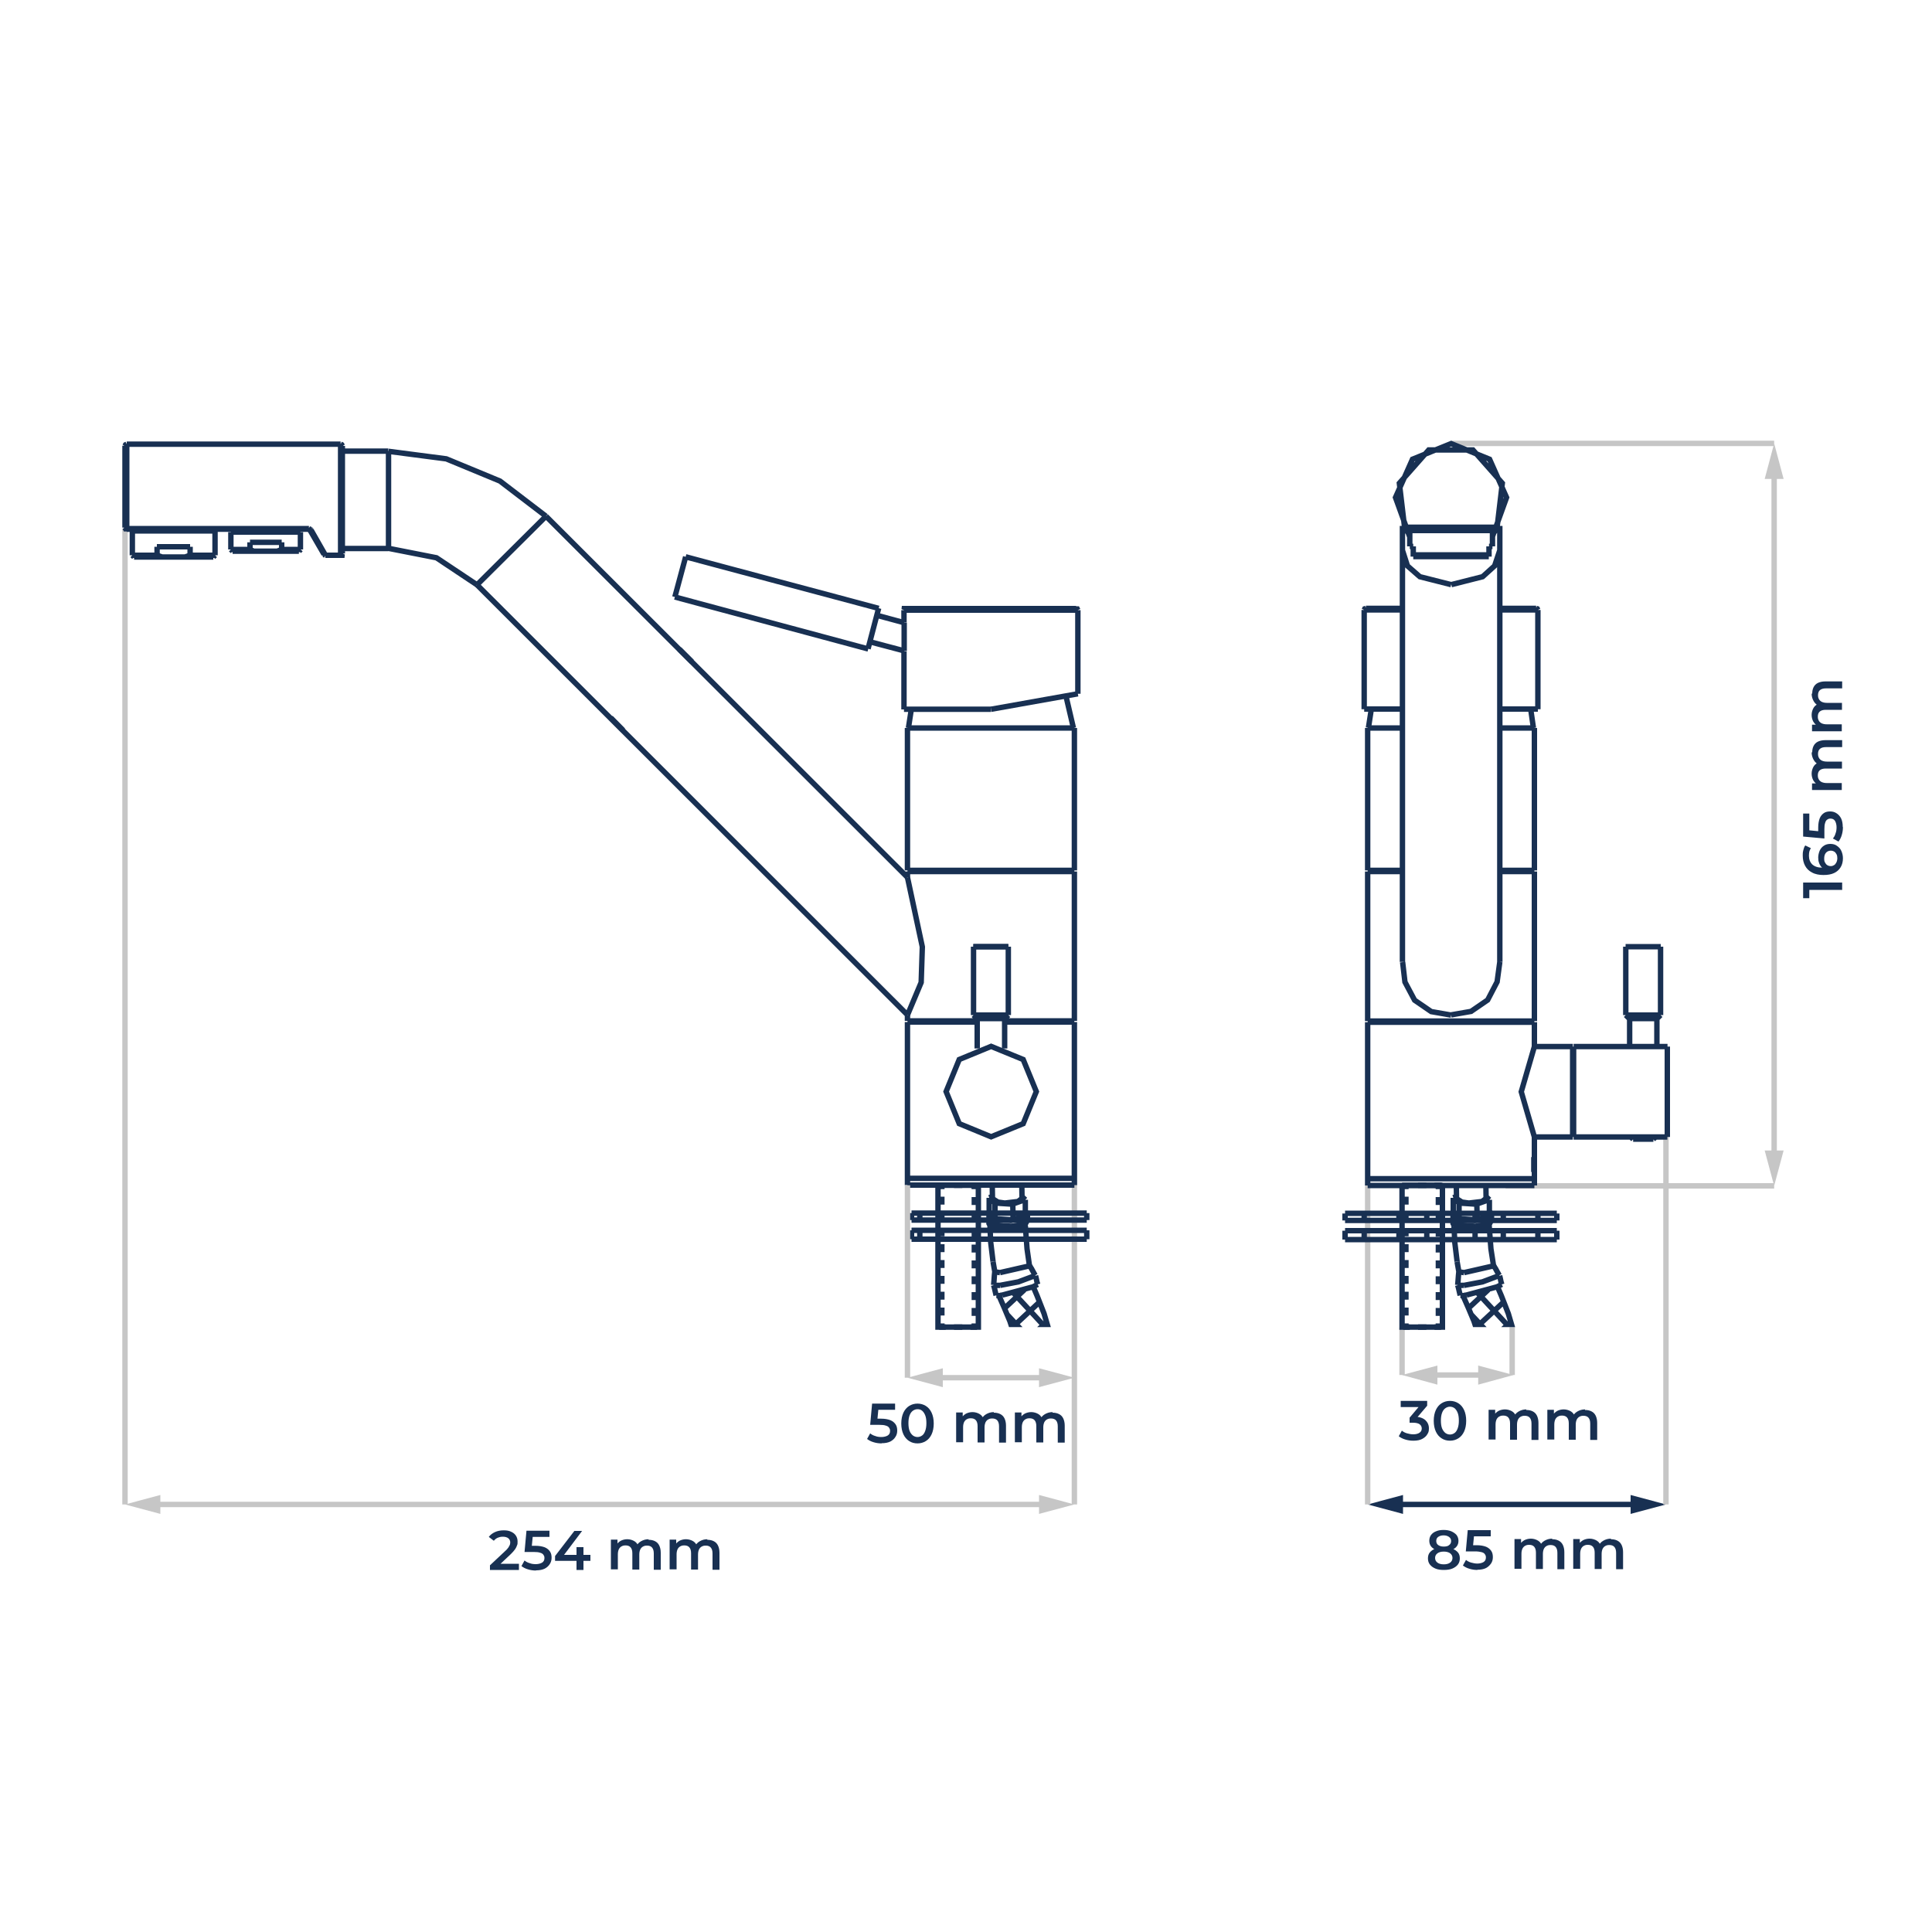 <?xml version="1.0" encoding="UTF-8"?>
<svg id="Layer_1" xmlns="http://www.w3.org/2000/svg" version="1.1" xmlns:xlink="http://www.w3.org/1999/xlink" viewBox="0 0 1000 1000">
  <!-- Generator: Adobe Illustrator 29.2.1, SVG Export Plug-In . SVG Version: 2.1.0 Build 116)  -->
  <defs>
    <style>
      .st0 {
        stroke: #c6c6c6;
      }

      .st0, .st1, .st2, .st3, .st4, .st5 {
        fill: none;
      }

      .st0, .st1, .st2, .st4 {
        stroke-miterlimit: 10;
      }

      .st0, .st1, .st2, .st4, .st5 {
        stroke-width: 2.8px;
      }

      .st1, .st2, .st4, .st5 {
        stroke: #183052;
      }

      .st6 {
        fill: #183052;
      }

      .st2 {
        stroke-dasharray: 4.3 4.3;
      }

      .st7 {
        clip-path: url(#clippath-1);
      }

      .st8 {
        clip-path: url(#clippath-3);
      }

      .st4 {
        stroke-dasharray: 4.1 4.1;
      }

      .st5 {
        stroke-miterlimit: 22.9;
      }

      .st9 {
        clip-path: url(#clippath-2);
      }

      .st10 {
        fill: #c6c6c6;
      }

      .st11 {
        clip-path: url(#clippath);
      }
    </style>
    <clipPath id="clippath">
      <rect class="st3" x="510.5" y="613.4" width="46.1" height="73.5"/>
    </clipPath>
    <clipPath id="clippath-1">
      <rect class="st3" x="750.7" y="613.4" width="46.1" height="73.5"/>
    </clipPath>
    <clipPath id="clippath-2">
      <rect class="st3" x="50.6" y="228.1" width="911.6" height="592.5"/>
    </clipPath>
    <clipPath id="clippath-3">
      <rect class="st3" x="50.6" y="228.1" width="911.6" height="592.5"/>
    </clipPath>
  </defs>
  <path class="st0" d="M740.6,711.7h27.8M782.7,711.7v-24.8M725.7,711.7v-24.5"/>
  <polygon class="st10" points="744 716.7 725.7 711.7 744 706.8 744 716.7"/>
  <polygon class="st10" points="765.1 716.7 783.4 711.7 765.1 706.8 765.1 716.7"/>
  <path class="st1" d="M487.5,615.5v-2h2M485.5,613.5h20.9M506.4,613.5v73.4h-20.9v-73.4"/>
  <line class="st2" x1="493.8" y1="613.5" x2="500.2" y2="613.5"/>
  <polyline class="st1" points="502.3 613.5 504.3 613.5 504.3 615.5"/>
  <line class="st4" x1="504.3" y1="619.6" x2="504.3" y2="682.9"/>
  <polyline class="st1" points="504.3 685 504.3 686.9 502.3 686.9"/>
  <line class="st2" x1="498.1" y1="686.9" x2="491.6" y2="686.9"/>
  <polyline class="st1" points="489.5 686.9 487.5 686.9 487.5 685"/>
  <line class="st4" x1="487.5" y1="680.9" x2="487.5" y2="617.6"/>
  <g class="st11">
    <path class="st5" d="M516.9,670.3l2.9,6.6,2.9,6.9,2.4,7.3,1.4,6.8.7,7.3.3,7.7v8.1c0,0,0,8.6,0,8.6v8.9c0,0-.3,9.3-.3,9.3v9.9s-.1,10.3-.1,10.3v11.1s0,11.5,0,11.5v12.5s.2,13.2.2,13.2v13.6M520.7,886.8h.1M526.5,843.6l.9,1.5M547.1,860.6l-.7-1.2M519.1,882.1l1.3,3.7M513.3,592.5l-.4.2M513.4,597.3l-.4.2M526.6,587.5h.1M526.5,586.4h.1M526.5,588.7h.1M526.6,589.9h.1M526.5,591.1h.1M526.6,592.3h.1M526.6,593.5h.1M527,597.4l.9-.4M527.1,602.1l.8-.3M526.4,587.5h.2M526.6,586.4h-.2M526.4,588.7h.2M526.5,589.9h.2M526.4,591.1h.2M526.5,593.5h.2M526.5,592.3h.2M526.1,594.8l-.7.2-1.6.3-1.9.2M526.1,599.4l-.7.3-1.6.3-1.9.2h-1.9c0,0-1.8-.1-1.8-.1l-1.5-.3-1.2-.3h-.2M525.7,597.7l1.3-.3M525.8,602.5l1.3-.4M515,630.8l9.4.6M515,622.7l9.3.6M555.3,868.6l-1.3-3.9M512.4,634.8l.4,8.3,1.2,9.9M511.2,628.7v3M529,596.3l.6-.9.3-.9M529.1,601.1l.6-.9.3-.9M512.9,592.8l-.6.8-.3,1.1M513,597.5l-.6.8-.3,1.1M527.9,597l1.1-.7M528,601.7l1.1-.7M513.8,619.3l-1.8.6M524.2,623.2l6.5-2.3M524.4,631.3l6.4-2.3M523.8,602.8l2-.3M523.7,598.1l2-.4M521.9,595.5h-1.9M520,595.5l-1.8-.2-1.5-.2-1.2-.4M512,628l3,2.7M512,620l3,2.7M535.8,660.1l-.9-1.6-1.2-2.2M511.3,632.2l1.2,2.2M533.7,656.4l-.9-1.6M514.3,665.2l.4,1.4.5,2.2.4,1.7M514,653.1l.9,5.1M514.3,665.2h0M512,620v8.1M512.4,634.1v.7M513.4,596.8v1.1M513.4,601.6l.3,18.9M515,622.7v8.1M514.8,594.3h0M524.2,623.2l.2,8.1M529,620.3l-.3-19M528.6,597.7v-1.2M530.6,634.5v-.7M530.7,621v8.1M531.8,631.4v-3M526.3,840.2v3M526.6,861.5v3M527.2,844.8l.3,15.1M527.4,829.9v10.3M514.9,658.1l-.2,2-.2,2.7-.2,2.3M530.5,634l1.1-2.1M514,597.2l1.3.4,1.8.4,2.1.2h2.3c0,0,2.3,0,2.3,0M515.5,594.8l-.7-.3h0M529,597.3l-.4-.2M528.9,592.5l-.6-.3M513,601.2l1,.6,1.3.5,1.8.4,2.1.2h2.3c0,0,2.3-.2,2.3-.2M512.9,596.6l1,.6M530.7,621l-1.8-1.7M535.9,660.3h-.1M530,599.2l-.3-1.1-.7-.9M529.9,594.4l-.3-1.1-.7-.9M537.1,664.8l-.4-1.4-.4-1.9-.3-1.2M512.1,599.4l.2,1,.7.9M512,594.6l.2,1.1.7.9M528.4,586.4v.4M532.8,654.8l-1.2-8.4-.9-11.9M545.7,839.9v-10.3M546.5,859.7l-.2-15.1M547.4,864.1v-3M547,842.8v-3M545.6,829.5l-.3-19.1v-18c0,0-.1-16.5-.1-16.5v-15.1s.2-13.9.2-13.9l.2-13.1v-12.2c0,0,0-11.4,0-11.4l-.8-10.8-1.6-10-2.8-9.5-3.6-9.2-2-4.7M520.1,865.3l-.5,1.4M554.2,885.4l.5-1.4M527.4,859.7l-.6,1.2M546,844.9l.9-1.5M554.1,886.3h-.1M554,886.4h0M541.2,890.1h1.4M542.6,890.1l1.6-.2M526.7,861.7h-.1M554.5,885.6l.2-.2M554.1,886.3l.4-.7M525.5,889.1l1.2.3M525.7,889h.1M550.1,888.4h.2M550.1,888.4h.2M524.3,888.7h.2M550.3,888.3h.1M542.6,890.1l1.4-.3M541.1,890.1h1.6M524.5,888.7l1.1.4M553,887.1h.1M520.7,886.8h.1M553.7,886.2h.1M520.9,886.6h.1M553.7,886.2h.1M520.4,885.9h.1M554.8,884.2h0M542.2,890.1l1-.2M543.1,889.9h1M541.1,890.1h1.1M525.2,889h.8M524.6,888.7l.6.3M526,889.1l.7.3M517.2,670.6h.4M534.9,665.9l.5-.2M512.1,627.3l-.2.2M526.3,599.4h.2M526.5,599.3h.1M526.6,597.5h.2M526.6,602.3h.2M526.8,597.4h.2M526.9,602.2h.2M515.4,594.6h.2M515.2,594.5h.1M526.6,582.8h-.2M514.7,599.3h.1M514.6,593.4h.1M515.1,594.5h.1M514.6,599.1h.1M527.2,594.1h.1M527.3,594.2h.1M514.6,593.4h.1M514.9,594.4h.2M514.9,594.4h.1M514.1,592.1h.1M514,592h.1M528,593.5h.1M513.6,590.5h.1M513.6,589.3h.1M528.4,589h.1M528.5,590.2h.1M528.4,591.4h0M528.5,593h0M513.9,593.3h0M513.3,591.4h0M513.3,592.5h0M513.2,587.8h0M513.3,589h0M515.5,593.7h.2M515.4,592.5h.1M515.1,592.5h.4M514.7,593.8h.2M514.5,591h.2M514.4,589.9h.2M514.5,588.7h.1M514.4,587.5h.2M514.5,588.9h.1M514.4,590.1h.2M514.4,587.7h.2M513.6,587h.1M513.5,585.8h.1M513.6,588.2h.1M513.2,585.4h0M513.3,586.6h0M515.4,587.9h.4M515.4,586.7h.2M515.5,591.3h.2M515.4,590.2h.4M515.4,589.1h.2M514.5,586.3h.1M514.4,586.5h.1M525.8,594.6h.2M525.9,594.8h.1M526.1,594.7h.4M526,592.5l.4-.2M526.4,592.3h.1M526.4,591.1h.1M526.4,590.9h.1M526.5,592.1h.1M526.5,593.2h.1M526.8,594.4h.1M525.7,593.8h.2M526.7,592.2h.2M526.7,591h.4M526.7,589.8h.2M526.7,593.4h.4M527,588.5h.1M527,589.7h.2M527,590.9h.1M527,592.1h.2M528,587.6h.1M528.1,586.2h.1M528.4,588h0M528.4,585.6h0M526,590.1l.4-.2M525.9,588.9l.5-.2M526,587.8h.4M525.9,586.6h.5M525.9,591.3l.5-.2M526.4,586.5h0M526.3,587.7h.1M526.4,589.9h.1M526.4,588.7h.1M526.4,588.5h.1M526.4,587.3h.1M526.5,589.7h.1M526.4,586.1h.1M526.7,587.4h.2M526.2,585.4h.1M526.6,588.6h.4M526.9,587.3h.2M513.6,583.6v1.2M513.7,584.8l.7.5M514.4,585.3l.5.3M531.8,628.4l-.9-1.2M530,866.7l7.8.7,7.5-1.4M545.4,866l.9-.4M546.2,865.6l1.1-1.5M530,866.7l-1.5-.5M528.5,866.2l-.6-.3M527.9,865.9l-1.3-1.5M531.7,631.9v-.6M511.2,628.7l.6-1.2M511.3,632.2v-.5M518.6,876.8l.5,5.4M518.6,876.8l.9-10.1M555.8,874l-1.1,9.9M555.8,874l-.5-5.4M554.5,885.7h-.1M554.3,885.8l-.3.5M525.5,889.1l-1.2-.4M524.4,888.7l-3-1.4M526.7,889.4l14.5.7M554.8,884.2v1.2M544.2,889.9l5.9-1.5M550.3,888.3l2.9-1.3M524.5,862.3l2.2-.6M547.3,861.4h.1M547.3,861.4l6.7,3.4M518.9,670.3l16-4.3M535.4,665.7l1.7-.9M518.9,670.3l-1.3.2M517.2,670.6h-1.5M528.1,593.7l-.9.6M527.3,594.2l-.4.2M526.8,594.4l-.4.2M525.9,594.8l-5.9.6M528.1,593.7l.4-.7M521.6,581.9l-7.7,1.3M514,583.2l-.4.5M520.1,595.4l-4.5-.6M514.9,594.4l-.5-.3M514.4,594.1h-.1M514.3,594l-.5-.6M526.4,582.7l-4.7-.8M526.8,582.9l1.5,1.5M528.3,585.1v.4M528.3,586.3h.1M520.1,865.3l4.4-2.9M547,839.8l-1.3-1.5M546.9,843.4v-.6M547.4,861.1l-.2-.5M526.3,840.2l.3-.7M526.6,839.5l.9-.8M527.2,587.2h.2M527.4,587.1l.6-.6M528,586.5l.4-.5M528.4,586.1v-.2M526.5,843.6v-.5M527.1,588.4l.5-.2M527.6,588.2l.6-.6M528.2,587.6l.3-.6M527.2,589.6l.4-.2M527.6,589.4l.7-.7M528.3,588.7v-.5M526.6,861.5v-.6M527.2,590.8l.5-.2M527.6,590.6l.6-.7M528.3,589.9v-.5M528.3,587.5v.4M528.3,588.7v.4M528.4,589.9v.4M527.2,592l.4-.2M527.6,591.7l.7-.7M528.3,591v-.5M527.1,593.3l.6-.3M527.7,592.9l.5-.5M528.2,592.5v-.2M528.3,592.2v-.5M528.3,591v.2M513.5,597.9l.7,1M514.1,598.9l.5.3M514.8,599.3h.5M515.3,599.4h11M520.7,886.8l-.7-.7M520.1,886.1l-.2-.5M519.8,885.6v-1.1M528.6,597.7l-1.2,1.3M527.3,599l-.7.3M513.3,592.7l.5.5M513.7,593.2l.7.5M514.4,593.7h.2M513.3,592.3l.2-.5M513.3,591.5l.3.5M513.7,592l1,.6M513.3,591.1v-.5M513.2,590.2l.3.6M513.6,590.8h.1M513.7,590.8l.6.4M514.3,591.2l.3.3M513.3,589.9l.3-.5M513.3,589.1l.3.5M513.6,589.6l.8.5M513.3,588.7v-.5M513.2,587.9l.5.5M513.7,588.4l.8.5M513.2,587.6l.3-.5M513.2,586.7l.3.5M513.6,587.2l.8.5M513.3,586.4v-.5M513.2,585.5l.5.6M513.6,586.1l.8.4M513.2,585.2l.3-.6M516.2,584.3l3.8,1.3,4.2-.6M528.3,584.6v.5M528.3,585.1h-.1M528.2,585.2h-.1M528.1,585.3l-.5.5M527.6,585.8l-1,.6M525.4,584.2l-1.2.9M528.5,592.6v-.5M530,863.7l9.1.7,4.6-.8,3.7-2.5M515.3,585.7l9.2.2M514.8,585.6l9.6.3M535.5,881.3l1.6-6,5-3.4,3.1.3,2.4,1.7,1.9,5.9M535.5,881.3l1.9,5.7,2.4,1.8,3.1.3,4.9-3.4,1.7-5.8M515.3,586.9l5.3.7,5.3-1M514.6,586.6l5.7.8,5.6-.9M518.9,592.3l7.1-.9M526.9,621.9l-6.8.8-3.6-.5-2.8-1.8M529.7,842.4l9.1.7,4.6-.8,3.7-2.5M529.7,842.4l-3.4-2.3M514.6,631l8.6.7,8.2-2.2M531.3,629.4l.5-1.1M514.6,631l-3.4-2.3M529.7,845.4l-3.1-1.8M530.4,846.7l-2.9-1.6M515.5,635.9l-2.9-1.5M530.9,881l-1.4,5.4-2.1,1.7-2.9-.3-3.5-4.3-1.1-5.5M530.9,881l-1.2-5.5-3.5-4.3-2.7-.3-2.2,1.7-1.3,5.4M526.7,889.4l-1.2-.3M514.6,634l-3.3-1.8M514.6,634l8.8.7,4.4-.7,3.9-2M524.6,888.7h-.1M515.3,588.1l5.3.7,5.3-1M530.5,862.1l-3-2.1M514.6,587.8l5.6.8,5.7-.9M520.5,886l.3.6M521,886.7l.5.5M521.4,887.2l4.2,1.8M525.8,889l16.9.9M542.7,890l7.3-1.6M524.3,888.7l-1.8-.8M522.5,887.9l-.6-.3M521.9,887.7l-1-.7M554.2,885.4v.3M554.1,885.7l-.3.4M553.7,886.2l-3.8,2.1M554.8,884l-.4.9M554.4,884.9l-.4.2M554,885.1l-1.3-6.6M530,863.7l-3.4-2.3M555.3,868.6l-.9-1.3-.8,1.4-.6,3.3-.3,6.5M554,864.8l-1.3,2.8-3,1.6M524.5,585.9l1.7-.5M526.3,585.4l.4-.2M526.6,585.2h.4M527,585.1l.4-.2M527.4,584.8l.2-1.5M527.5,583.3l-.9-.5M530.5,634l-7.4,2.5-7.7-.6M515.3,589.3l5.3.7,5.3-1M541.1,890.1l-14.4-.7M514.6,589l5.7.7,5.6-.8M515.4,590.5l5.3.7,5.3-1M514.7,590.2l5.6.7,5.7-.7M550.1,888.4l-6,1.3M529.7,845.4l8.9.7,4.4-.7,3.9-2M549.7,869.2l-15.9,1.8-8.1-1.1-3.8-1.4-1.9-3.2M530.9,867.9l8.1.5,4-.7,3.2-2.1M530.9,867.9l-1.2-.4M529.7,867.5h-.4M529.4,867.4l-1.5-1.5M515.3,591.7h.4M515.7,591.8l3.2.5M514.6,591.4l.8.3M515.5,591.7l3.2.5M515.4,592.9l5.3.7,5.3-1M514.7,592.6h.4M515.1,592.7l11-.2M530.5,842.2l-3-2M515.4,594l5.2.7,5.1-.9M514.9,593.8l5.6.7,5.5-.8M526,593.7l.5-.2M517.6,665.3l9.5-1.8,8.8-3.3M517.6,665.3h-2.7M514.9,665.5l-.6-.3M514.9,597.5l.5.3M515.4,597.7l5.6.7,5.6-.9M515.4,602.4l5.6.8,5.6-.9M517.6,658.7l-2.7-.4M554,886.3l-.9.7M553,887.1l-1.2.7M551.8,887.8l-1.3.5M517.4,583.3l4.2-.5,3.8,1.3M520.1,595.4l5.7-.8M526.1,594.5l1.1-.4M527.3,594.1l.5-.3M527.8,593.8l.2-.2M528.1,593.4l.4-.8M529,620.3l-2.1,1.6M530.4,846.7l8.1.6,7.6-2.5M545.7,839.9l-3.2,2.1-4,.7-8.1-.5M517.4,583.3l-1.2,1M526.5,593.2l-.5.2M526,593.5l-10.2.4M515.5,593.7h-.8M514.6,593.4l-.9-.5M513.6,592.9l-.3-.6M518.6,593l-3.2-.5M515.1,592.5l-.8-.4M514,592l-.3-.2M513.7,591.7h-.1M513.6,591.6l-.2-.5M526.5,592.1l-.6.2M525.9,592.3l-7.3.7M530.5,862.1l8.4.5,4.2-.7,3.3-2.3M526.4,590.9l-.5.2M526,591.1l-10.2.4M515.5,591.3h-.7M514.5,591l-.5-.3M514.1,590.8h-.4M513.6,590.5l-.3-.6M518.7,592.1l7.3-.8M526.5,589.7l-.6.2M525.9,589.9l-10.1.4M515.4,590.2l-.7-.3M514.4,589.9l-.5-.3M514,589.6h-.2M513.6,589.3l-.3-.6M526.4,588.5l-.5.2M525.9,588.7l-10.3.4M515.4,589.1l-.8-.3M514.5,588.7l-.5-.3M514,588.4h-.4M513.6,588.2l-.3-.6M532.8,654.8l-.2.5M532.5,655.3l-14.9,3.4M528.3,584.4v.5M528.2,584.9l-.2.3M527.9,585.2l-.4.3M527.6,585.6l-1.1.6M528.4,585.6v.5M528.1,586.2l-.6.6M527.5,586.7l-1,.6M526.4,587.3l-.6.2M525.8,587.5l-10.1.4M515.4,587.9l-.7-.3M514.4,587.5l-.5-.3M513.9,587.2h-.2M513.6,587l-.3-.6M526.4,586.1l-.5.2M525.9,586.3l-10.3.4M515.4,586.7l-.8-.3M514.5,586.3l-.5-.3M514,586h-.4M513.5,585.8l-.3-.6M528.4,586.8l-.3.7M528,587.6l-.6.5M527.4,588l-.8.4M528.4,591.4v.6M528.3,592l-.6.7M527.7,592.7l-1.1.4M528.5,590.2v.6M528.3,590.8l-.7.7M527.6,591.5l-1,.4M528.4,588v.5M528.3,588.4l-.7.7M527.6,589.1l-1,.6M528.4,589v.6M528.3,589.6l-.6.7M527.6,590.3l-1.1.4M543.2,689.3l-18.8-20.3M545.3,706.2l-24.2-26M545.7,721.4l-19.1-20.4M545.5,735.9l-18.1-19.3M545.4,750.5l-18-19.3M545.2,765.1l-18-19.4M545.3,779.7l-18.2-19.4M545.3,794.5l-18.2-19.5M545.4,809.3l-18.4-19.7M545.5,824.2l-18.5-19.8M545.7,839.2l-18.5-19.9M535.5,842.9l-8-8.6M533.6,842.7l12.1-11.1M527.4,834.7l18-16.7M527.3,821.2l18-16.8M527.2,807.6l18.1-17M527.1,793.9l18.2-17M527.1,780.3l18.2-17.1M527.1,766.5l18.3-17.1M527.1,752.7l18.5-17.2M527.3,738.8l18.3-17.1M527.5,725l18-16.8M527.4,711.3l16.9-15.8M526.4,698.5l15.4-14.3M523.7,687.3l14.4-13.4M519.9,677.2l10.3-9.6"/>
  </g>
  <path class="st1" d="M727.7,615.5v-2h2M725.7,613.5h20.9M746.6,613.5v73.4h-20.9v-73.4"/>
  <line class="st2" x1="734" y1="613.5" x2="740.4" y2="613.5"/>
  <polyline class="st1" points="742.5 613.5 744.5 613.5 744.5 615.5"/>
  <line class="st4" x1="744.5" y1="619.6" x2="744.5" y2="682.9"/>
  <polyline class="st1" points="744.5 685 744.5 686.9 742.5 686.9"/>
  <line class="st2" x1="738.3" y1="686.9" x2="731.8" y2="686.9"/>
  <polyline class="st1" points="729.7 686.9 727.7 686.9 727.7 685"/>
  <line class="st4" x1="727.7" y1="680.9" x2="727.7" y2="617.6"/>
  <g class="st7">
    <path class="st5" d="M757.1,670.3l2.9,6.6,2.9,6.9,2.4,7.3,1.4,6.8.7,7.3.3,7.7v8.1c0,0,0,8.6,0,8.6v8.9c0,0-.3,9.3-.3,9.3v9.9s-.1,10.3-.1,10.3v11.1s0,11.5,0,11.5v12.5s.2,13.2.2,13.2v13.6M760.9,886.8h.1M766.7,843.6l.9,1.5M787.3,860.6l-.7-1.2M759.3,882.1l1.3,3.7M753.5,592.5l-.4.2M753.6,597.3l-.4.2M766.7,587.5h.1M766.7,586.4h.1M766.7,588.7h.1M766.8,589.9h.1M766.7,591.1h.1M766.8,592.3h.1M766.8,593.5h.1M767.2,597.4l.9-.4M767.3,602.1l.8-.3M766.6,587.5h.2M766.8,586.4h-.2M766.6,588.7h.2M766.7,589.9h.2M766.6,591.1h.2M766.7,593.5h.2M766.7,592.3h.2M766.3,594.8l-.7.2-1.6.3-1.9.2M766.3,599.4l-.7.3-1.6.3-1.9.2h-1.9c0,0-1.8-.1-1.8-.1l-1.5-.3-1.2-.3h-.2M765.9,597.7l1.3-.3M766,602.5l1.3-.4M755.2,630.8l9.4.6M755.2,622.7l9.3.6M795.5,868.6l-1.3-3.9M752.6,634.8l.4,8.3,1.2,9.9M751.4,628.7v3M769.2,596.3l.6-.9.3-.9M769.3,601.1l.6-.9.3-.9M753.1,592.8l-.6.8-.3,1.1M753.2,597.5l-.6.8-.3,1.1M768.1,597l1.1-.7M768.2,601.7l1.1-.7M754,619.3l-1.8.6M764.4,623.2l6.5-2.3M764.6,631.3l6.4-2.3M764,602.8l2-.3M763.9,598.1l2-.4M762.1,595.5h-1.9M760.2,595.5l-1.8-.2-1.5-.2-1.2-.4M752.2,628l3,2.7M752.2,620l3,2.7M776,660.1l-.9-1.6-1.2-2.2M751.5,632.2l1.2,2.2M773.9,656.4l-.9-1.6M754.5,665.2l.4,1.4.5,2.2.4,1.7M754.2,653.1l.9,5.1M754.5,665.2h0M752.2,620v8.1M752.6,634.1v.7M753.6,596.8v1.1M753.6,601.6l.3,18.9M755.2,622.7v8.1M755,594.3h0M764.4,623.2l.2,8.1M769.2,620.3l-.3-19M768.8,597.7v-1.2M770.8,634.5v-.7M770.9,621v8.1M772,631.4v-3M766.5,840.2v3M766.8,861.5v3M767.4,844.8l.3,15.1M767.6,829.9v10.3M755.1,658.1l-.2,2-.2,2.7-.2,2.3M770.7,634l1.1-2.1M754.2,597.2l1.3.4,1.8.4,2.1.2h2.3c0,0,2.3,0,2.3,0M755.7,594.8l-.7-.3h0M769.1,597.3l-.4-.2M769.1,592.5l-.6-.3M753.2,601.2l1,.6,1.3.5,1.8.4,2.1.2h2.3c0,0,2.3-.2,2.3-.2M753.1,596.6l1,.6M770.9,621l-1.8-1.7M776.1,660.3h-.1M770.2,599.2l-.3-1.1-.7-.9M770.1,594.4l-.3-1.1-.7-.9M777.3,664.8l-.4-1.4-.4-1.9-.3-1.2M752.3,599.4l.2,1,.7.9M752.2,594.6l.2,1.1.7.9M768.6,586.4v.4M773,654.8l-1.3-8.4-.9-11.9M785.9,839.9v-10.3M786.6,859.7l-.2-15.1M787.6,864.1v-3M787.2,842.8v-3M785.8,829.5l-.3-19.1v-18c0,0-.1-16.5-.1-16.5v-15.1s.2-13.9.2-13.9l.2-13.1v-12.2c0,0,0-11.4,0-11.4l-.8-10.8-1.5-10-2.8-9.5-3.6-9.2-2-4.7M760.3,865.3l-.5,1.4M794.4,885.4l.5-1.4M767.6,859.7l-.6,1.2M786.2,844.9l.9-1.5M794.3,886.3h-.1M794.2,886.4h0M781.4,890.1h1.4M782.8,890.1l1.6-.2M766.9,861.7h-.1M794.7,885.6l.2-.2M794.3,886.3l.4-.7M765.7,889.1l1.2.3M765.9,889h.1M790.3,888.4h.2M790.3,888.4h.2M764.4,888.7h.2M790.5,888.3h.1M782.8,890.1l1.4-.3M781.3,890.1h1.5M764.7,888.7l1.1.4M793.2,887.1h.1M760.9,886.8h.1M793.9,886.2h.1M761.1,886.6h.1M793.9,886.2h.1M760.6,885.9h.1M795,884.2h0M782.4,890.1l1-.2M783.3,889.9h1M781.3,890.1h1.1M765.4,889h.8M764.8,888.7l.6.3M766.2,889.1l.7.3M757.4,670.6h.4M775.1,665.9l.5-.2M752.3,627.3l-.2.2M766.5,599.4h.2M766.7,599.3h.1M766.8,597.5h.2M766.8,602.3h.2M767,597.4h.2M767.1,602.2h.2M755.6,594.6h.2M755.4,594.5h.1M766.8,582.8h-.2M754.9,599.3h.1M754.8,593.4h.1M755.3,594.5h.1M754.8,599.1h.1M767.4,594.1h.1M767.5,594.2h.1M754.8,593.4h.1M755.1,594.4h.2M755.1,594.4h.1M754.3,592.1h.1M754.2,592h.1M768.2,593.5h.1M753.8,590.5h.1M753.8,589.3h.1M768.6,589h.1M768.7,590.2h.1M768.6,591.4h0M768.7,593h0M754,593.3h0M753.5,591.4h0M753.5,592.5h0M753.4,587.8h0M753.5,589h0M755.7,593.7h.2M755.6,592.5h.1M755.3,592.5h.4M754.9,593.8h.2M754.7,591h.2M754.6,589.9h.2M754.7,588.7h.1M754.6,587.5h.2M754.7,588.9h.1M754.6,590.1h.2M754.6,587.7h.2M753.8,587h.1M753.7,585.8h.1M753.8,588.2h.1M753.4,585.4h0M753.5,586.6h0M755.6,587.9h.4M755.6,586.7h.2M755.7,591.3h.2M755.6,590.2h.4M755.6,589.1h.2M754.7,586.3h.1M754.6,586.5h.1M766,594.6h.2M766.1,594.8h.1M766.3,594.7h.4M766.2,592.5l.4-.2M766.6,592.3h.1M766.6,591.1h.1M766.6,590.9h.1M766.7,592.1h.1M766.7,593.2h.1M767,594.4h.1M765.9,593.8h.2M766.9,592.2h.2M766.9,591h.4M766.9,589.8h.2M766.9,593.4h.4M767.2,588.5h.1M767.2,589.7h.2M767.2,590.9h.1M767.2,592.1h.2M768.2,587.6h.1M768.3,586.2h.1M768.6,588h0M768.6,585.6h0M766.2,590.1l.4-.2M766.1,588.9l.5-.2M766.2,587.8h.4M766.1,586.6h.5M766.1,591.3l.5-.2M766.6,586.5h0M766.5,587.7h.1M766.5,589.9h.1M766.6,588.7h.1M766.6,588.5h.1M766.6,587.3h.1M766.7,589.7h.1M766.6,586.1h.1M766.9,587.4h.2M766.3,585.4h.1M766.8,588.6h.4M767.1,587.3h.2M753.8,583.6v1.2M753.9,584.8l.7.5M754.6,585.3l.5.3M772,628.4l-.9-1.2M770.2,866.7l7.8.7,7.5-1.4M785.6,866l.9-.4M786.4,865.6l1.1-1.5M770.2,866.7l-1.5-.5M768.7,866.2l-.6-.3M768.1,865.9l-1.3-1.5M771.9,631.9v-.6M751.4,628.7l.6-1.2M751.5,632.2v-.5M758.8,876.8l.5,5.4M758.8,876.8l.9-10.1M796,874l-1.1,9.9M796,874l-.5-5.4M794.7,885.7h-.1M794.5,885.8l-.3.5M765.7,889.1l-1.2-.4M764.6,888.7l-3.1-1.4M766.9,889.4l14.5.7M795,884.2v1.2M784.4,889.9l5.9-1.5M790.5,888.3l2.9-1.3M764.7,862.3l2.2-.6M787.5,861.4h.1M787.5,861.4l6.7,3.4M759.1,670.3l16-4.3M775.6,665.7l1.7-.9M759.1,670.3l-1.3.2M757.4,670.6h-1.5M768.3,593.7l-.9.6M767.5,594.2l-.4.2M767,594.4l-.4.2M766.1,594.8l-5.9.6M768.3,593.7l.4-.7M761.8,581.9l-7.7,1.3M754.2,583.2l-.4.5M760.3,595.4l-4.5-.6M755.1,594.4l-.5-.3M754.6,594.1h-.1M754.5,594l-.5-.6M766.6,582.7l-4.7-.8M767,582.9l1.5,1.5M768.5,585.1v.4M768.5,586.3h.1M760.3,865.3l4.4-2.9M787.2,839.8l-1.3-1.5M787.1,843.4v-.6M787.5,861.1l-.2-.5M766.5,840.2l.3-.7M766.8,839.5l.9-.8M767.4,587.2h.2M767.6,587.1l.6-.6M768.2,586.5l.4-.5M768.6,586.1v-.2M766.7,843.6v-.5M767.3,588.4l.5-.2M767.8,588.2l.6-.6M768.4,587.6l.3-.6M767.4,589.6l.4-.2M767.8,589.4l.7-.7M768.5,588.7v-.5M766.8,861.5v-.6M767.4,590.8l.5-.2M767.8,590.6l.6-.7M768.5,589.9v-.5M768.5,587.5v.4M768.5,588.7v.4M768.6,589.9v.4M767.4,592l.4-.2M767.8,591.7l.7-.7M768.5,591v-.5M767.3,593.3l.6-.3M767.9,592.9l.5-.5M768.4,592.5v-.2M768.5,592.2v-.5M768.5,591v.2M753.7,597.9l.7,1M754.3,598.9l.5.3M755,599.3h.5M755.5,599.4h10.9M760.9,886.8l-.7-.7M760.3,886.1l-.2-.5M760,885.6v-1.1M768.8,597.7l-1.2,1.3M767.5,599l-.7.3M753.5,592.7l.5.5M753.9,593.2l.7.5M754.6,593.7h.2M753.5,592.3l.3-.5M753.5,591.5l.3.5M753.9,592l1,.6M753.5,591.1v-.5M753.4,590.2l.3.6M753.8,590.8h.1M753.9,590.8l.6.4M754.5,591.2l.3.3M753.5,589.9l.3-.5M753.5,589.1l.3.5M753.8,589.6l.8.5M753.5,588.7v-.5M753.4,587.9l.5.5M753.9,588.4l.8.5M753.4,587.6l.3-.5M753.4,586.7l.3.5M753.8,587.2l.8.5M753.5,586.4v-.5M753.4,585.5l.5.6M753.8,586.1l.8.4M753.4,585.2l.3-.6M756.4,584.3l3.8,1.3,4.2-.6M768.5,584.6v.5M768.5,585.1h-.1M768.4,585.2h-.1M768.3,585.3l-.5.5M767.8,585.8l-1,.6M765.6,584.2l-1.2.9M768.7,592.6v-.5M770.2,863.7l9.1.7,4.6-.8,3.7-2.5M755.5,585.7l9.2.2M755,585.6l9.6.3M775.7,881.3l1.6-6,5-3.4,3.1.3,2.4,1.7,1.9,5.9M775.7,881.3l1.9,5.7,2.4,1.8,3.1.3,4.9-3.4,1.7-5.8M755.5,586.9l5.3.7,5.3-1M754.8,586.6l5.7.8,5.6-.9M759.1,592.3l7.1-.9M767.1,621.9l-6.8.8-3.6-.5-2.8-1.8M769.9,842.4l9.1.7,4.6-.8,3.7-2.5M769.9,842.4l-3.4-2.3M754.8,631l8.5.7,8.2-2.2M771.5,629.4l.5-1.1M754.8,631l-3.4-2.3M769.9,845.4l-3.2-1.8M770.6,846.7l-2.9-1.6M755.7,635.9l-2.9-1.5M771.1,881l-1.4,5.4-2.1,1.7-2.9-.3-3.5-4.3-1.1-5.5M771.1,881l-1.2-5.5-3.5-4.3-2.7-.3-2.2,1.7-1.3,5.4M766.9,889.4l-1.2-.3M754.8,634l-3.3-1.8M754.8,634l8.8.7,4.4-.7,3.9-2M764.8,888.7h-.1M755.5,588.1l5.3.7,5.3-1M770.7,862.1l-3-2.1M754.8,587.8l5.6.8,5.7-.9M760.7,886l.3.6M761.2,886.7l.5.5M761.6,887.2l4.2,1.8M766,889l16.9.9M782.8,890l7.3-1.6M764.4,888.7l-1.8-.8M762.7,887.9l-.6-.3M762.1,887.7l-1-.7M794.4,885.4v.3M794.3,885.7l-.2.4M793.9,886.2l-3.8,2.1M795,884l-.4.9M794.6,884.9l-.4.2M794.2,885.1l-1.3-6.6M770.2,863.7l-3.4-2.3M795.5,868.6l-.9-1.3-.8,1.4-.6,3.3-.3,6.5M794.2,864.8l-1.3,2.8-3,1.6M764.7,585.9l1.7-.5M766.5,585.4l.4-.2M766.8,585.2h.4M767.2,585.1l.4-.2M767.6,584.8l.2-1.5M767.7,583.3l-.9-.5M770.7,634l-7.3,2.5-7.7-.6M755.5,589.3l5.3.7,5.3-1M781.3,890.1l-14.4-.7M754.8,589l5.7.7,5.6-.8M755.6,590.5l5.3.7,5.3-1M754.9,590.2l5.6.7,5.7-.7M790.3,888.4l-6,1.3M769.9,845.4l8.9.7,4.4-.7,3.9-2M789.9,869.2l-15.9,1.8-8-1.1-3.8-1.4-1.9-3.2M771.1,867.9l8.1.5,4-.7,3.2-2.1M771.1,867.9l-1.2-.4M769.9,867.5h-.4M769.6,867.4l-1.5-1.5M755.5,591.7h.4M755.9,591.8l3.2.5M754.8,591.4l.8.3M755.7,591.7l3.2.5M755.6,592.9l5.3.7,5.3-1M754.9,592.6h.4M755.3,592.7l11-.2M770.7,842.2l-3-2M755.6,594l5.2.7,5.1-.9M755.1,593.8l5.6.7,5.5-.8M766.2,593.7l.5-.2M757.8,665.3l9.5-1.8,8.8-3.3M757.8,665.3h-2.7M755.1,665.5l-.6-.3M755.1,597.5l.5.3M755.6,597.7l5.6.7,5.6-.9M755.6,602.4l5.6.8,5.6-.9M757.8,658.7l-2.7-.4M794.2,886.3l-.9.7M793.2,887.1l-1.2.7M792,887.8l-1.3.5M757.6,583.3l4.2-.5,3.8,1.3M760.3,595.4l5.7-.8M766.3,594.5l1.1-.4M767.5,594.1l.5-.3M768,593.8l.2-.2M768.3,593.4l.4-.8M769.2,620.3l-2.1,1.6M770.6,846.7l8.1.6,7.6-2.5M785.9,839.9l-3.2,2.1-4,.7-8.1-.5M757.6,583.3l-1.2,1M766.7,593.2l-.5.2M766.2,593.5l-10.2.4M755.7,593.7h-.8M754.8,593.4l-.9-.5M753.8,592.9l-.3-.6M758.8,593l-3.2-.5M755.3,592.5l-.8-.4M754.2,592l-.3-.2M753.9,591.7h-.1M753.8,591.6l-.2-.5M766.7,592.1l-.6.2M766.1,592.3l-7.3.7M770.7,862.1l8.4.5,4.2-.7,3.3-2.3M766.6,590.9l-.5.2M766.2,591.1l-10.3.4M755.7,591.3h-.7M754.7,591l-.5-.3M754.3,590.8h-.4M753.8,590.5l-.3-.6M758.9,592.1l7.3-.8M766.7,589.7l-.6.2M766.1,589.9l-10.1.4M755.6,590.2l-.7-.3M754.6,589.9l-.5-.3M754.2,589.6h-.2M753.8,589.3l-.3-.6M766.6,588.5l-.5.2M766.1,588.7l-10.3.4M755.6,589.1l-.8-.3M754.7,588.7l-.5-.3M754.2,588.4h-.4M753.8,588.2l-.3-.6M773,654.8l-.3.5M772.7,655.3l-14.9,3.4M768.5,584.4v.5M768.4,584.9l-.2.3M768.1,585.2l-.4.3M767.8,585.6l-1.1.6M768.6,585.6v.5M768.3,586.2l-.6.6M767.7,586.7l-1,.6M766.6,587.3l-.6.2M766,587.5l-10.1.4M755.6,587.9l-.7-.3M754.6,587.5l-.5-.3M754.1,587.2h-.2M753.8,587l-.3-.6M766.6,586.1l-.5.2M766.1,586.3l-10.3.4M755.6,586.7l-.8-.3M754.7,586.3l-.5-.3M754.2,586h-.4M753.7,585.8l-.3-.6M768.6,586.8l-.3.7M768.2,587.6l-.6.5M767.6,588l-.9.4M768.6,591.4v.6M768.5,592l-.6.7M767.9,592.7l-1.1.4M768.7,590.2v.6M768.5,590.8l-.7.7M767.8,591.5l-1,.4M768.6,588v.5M768.5,588.4l-.7.7M767.8,589.1l-1,.6M768.6,589v.6M768.5,589.6l-.6.7M767.8,590.3l-1.1.4M783.4,689.3l-18.8-20.3M785.5,706.2l-24.2-26M785.9,721.4l-19-20.4M785.7,735.9l-18.1-19.3M785.6,750.5l-18-19.3M785.4,765.1l-18-19.4M785.5,779.7l-18.2-19.4M785.5,794.5l-18.2-19.5M785.5,809.3l-18.4-19.7M785.7,824.2l-18.5-19.8M785.9,839.2l-18.5-19.9M775.7,842.9l-8-8.6M773.8,842.7l12-11.1M767.6,834.7l18-16.7M767.5,821.2l18-16.8M767.4,807.6l18.1-17M767.3,793.9l18.2-17M767.3,780.3l18.2-17.1M767.3,766.5l18.3-17.1M767.3,752.7l18.5-17.2M767.5,738.8l18.3-17.1M767.7,725l18-16.8M767.5,711.3l16.9-15.8M766.6,698.5l15.4-14.3M763.9,687.3l14.4-13.4M760,677.2l10.3-9.6"/>
  </g>
  <g class="st9">
    <path class="st0" d="M918.3,244.5v354.3M751,229.5h167.3"/>
  </g>
  <polygon class="st10" points="913.4 247.9 923.2 247.9 918.3 229.5 913.4 247.9"/>
  <polygon class="st10" points="913.4 595.5 918.3 613.8 923.2 595.5 913.4 595.5"/>
  <line class="st0" x1="779.3" y1="613.8" x2="918.3" y2="613.8"/>
  <g>
    <path class="st6" d="M953.6,460.6h-18.8l1.7-1.6v5.9h-3.2v-8.1h20.2v3.7Z"/>
    <path class="st6" d="M953.9,444.2c0,1.8-.4,3.4-1.2,4.7-.8,1.3-1.9,2.3-3.4,3s-3.3,1-5.5,1-4.3-.4-5.9-1.3c-1.6-.8-2.8-2-3.6-3.5-.8-1.5-1.2-3.2-1.2-5.2s.1-1.9.3-2.9c.2-.9.5-1.7,1-2.4l2.9,1.4c-.4.6-.6,1.2-.8,1.8-.1.6-.2,1.3-.2,2.1,0,1.9.6,3.4,1.7,4.5,1.2,1.1,2.9,1.7,5.2,1.7s.8,0,1.3,0c.5,0,1-.1,1.4-.2l-1.2,1.2c-.8-.3-1.4-.8-2-1.4-.5-.6-.9-1.3-1.2-2.2-.3-.8-.4-1.7-.4-2.7s.3-2.5.8-3.6c.5-1,1.2-1.9,2.2-2.5.9-.6,2-.9,3.3-.9s2.5.3,3.4,1c1,.7,1.8,1.5,2.3,2.7.5,1.1.8,2.4.8,3.8ZM951,444.3c0-.8-.1-1.5-.4-2.1-.3-.6-.7-1.1-1.2-1.4s-1.1-.5-1.8-.5c-1,0-1.9.4-2.5,1.1s-.9,1.7-.9,2.9.1,1.5.4,2.1c.3.6.7,1.1,1.2,1.4.5.3,1.1.5,1.8.5s1.2-.2,1.7-.5.9-.8,1.2-1.4c.3-.6.5-1.4.5-2.3Z"/>
    <path class="st6" d="M953.9,428.1c0,1.4-.2,2.8-.6,4.1-.4,1.4-1,2.5-1.7,3.4l-2.9-1.6c.6-.7,1.1-1.6,1.4-2.7.4-1,.5-2.1.5-3.2s-.3-2.4-.8-3.2c-.5-.8-1.3-1.2-2.3-1.2s-1.2.2-1.7.5c-.5.3-.9.9-1.1,1.7-.3.8-.4,1.9-.4,3.3v4.8l-11-1v-11.9h3.2v10.5l-1.8-2,8.2.8-1.8,2v-4c0-2,.3-3.6.8-4.9.5-1.2,1.3-2.1,2.2-2.7s2-.8,3.2-.8,2.3.3,3.2.9c1,.6,1.8,1.5,2.4,2.6.6,1.2.9,2.7.9,4.5Z"/>
    <path class="st6" d="M938,389.4c0-1.2.2-2.3.7-3.3s1.2-1.7,2.2-2.2c1-.5,2.3-.8,3.8-.8h8.8v3.6h-8.4c-1.4,0-2.4.3-3.1.9-.7.6-1,1.5-1,2.6s.2,1.5.5,2.1c.3.6.9,1.1,1.5,1.4.7.3,1.5.5,2.6.5h7.8v3.6h-8.4c-1.4,0-2.4.3-3.1.9-.7.6-1,1.5-1,2.6s.2,1.5.5,2.1c.3.6.9,1.1,1.5,1.4.7.3,1.5.5,2.6.5h7.8v3.6h-15.4v-3.4h4.1l-1.2.6c-1-.5-1.7-1.3-2.3-2.3-.5-1-.8-2.1-.8-3.4s.4-2.7,1.1-3.8c.7-1.1,1.8-1.8,3.3-2.1l-.5,1.4c-1.1-.5-2.1-1.3-2.8-2.5-.7-1.2-1.1-2.5-1.1-4Z"/>
    <path class="st6" d="M938,359c0-1.2.2-2.3.7-3.3s1.2-1.7,2.2-2.2c1-.5,2.3-.8,3.8-.8h8.8v3.6h-8.4c-1.4,0-2.4.3-3.1.9-.7.6-1,1.5-1,2.6s.2,1.5.5,2.1c.3.6.9,1.1,1.5,1.4.7.3,1.5.5,2.6.5h7.8v3.6h-8.4c-1.4,0-2.4.3-3.1.9-.7.6-1,1.5-1,2.6s.2,1.5.5,2.1c.3.6.9,1.1,1.5,1.4.7.3,1.5.5,2.6.5h7.8v3.6h-15.4v-3.4h4.1l-1.2.6c-1-.5-1.7-1.3-2.3-2.3-.5-1-.8-2.1-.8-3.4s.4-2.7,1.1-3.8c.7-1.1,1.8-1.8,3.3-2.1l-.5,1.4c-1.1-.5-2.1-1.3-2.8-2.5-.7-1.2-1.1-2.5-1.1-4Z"/>
  </g>
  <line class="st1" x1="722.8" y1="778.7" x2="847.3" y2="778.7"/>
  <polygon class="st6" points="726.2 783.6 707.9 778.7 726.2 773.8 726.2 783.6"/>
  <polygon class="st6" points="844 783.6 862.3 778.7 844 773.8 844 783.6"/>
  <g>
    <path class="st6" d="M747.3,812.6c-1.7,0-3.1-.2-4.3-.7-1.2-.5-2.2-1.2-2.9-2.1-.7-.9-1-2-1-3.2s.3-2.3,1-3.1,1.6-1.5,2.8-1.9c1.2-.4,2.7-.7,4.4-.7s3.2.2,4.4.7c1.2.4,2.2,1.1,2.9,1.9s1,1.9,1,3.1-.3,2.3-1,3.2c-.7.9-1.7,1.6-2.9,2.1-1.2.5-2.7.7-4.4.7ZM747.3,802.8c-1.6,0-2.9-.2-4-.6s-2-1-2.6-1.8c-.6-.8-.9-1.8-.9-2.9s.3-2.2.9-3c.6-.8,1.5-1.5,2.6-1.9,1.1-.5,2.4-.7,3.9-.7s2.8.2,4,.7c1.1.5,2,1.1,2.7,1.9.6.8,1,1.8,1,3s-.3,2.1-.9,2.9-1.5,1.4-2.6,1.8-2.5.6-4.1.6ZM747.3,809.7c1.4,0,2.5-.3,3.3-.9s1.2-1.4,1.2-2.4-.4-1.8-1.2-2.4-1.9-.9-3.3-.9-2.5.3-3.3.9-1.2,1.4-1.2,2.4.4,1.8,1.2,2.4,1.9.9,3.3.9ZM747.3,800.5c1.2,0,2.2-.2,2.8-.8.7-.5,1-1.2,1-2.1s-.4-1.6-1.1-2.1c-.7-.5-1.6-.8-2.8-.8s-2.1.3-2.8.8c-.7.5-1,1.2-1,2.1s.3,1.6,1,2.1c.7.5,1.6.8,2.8.8Z"/>
    <path class="st6" d="M764.7,812.6c-1.4,0-2.8-.2-4.1-.6-1.4-.4-2.5-1-3.4-1.7l1.6-2.9c.7.6,1.6,1.1,2.7,1.4s2.1.5,3.2.5,2.4-.3,3.2-.8c.8-.5,1.2-1.3,1.2-2.3s-.2-1.2-.5-1.7c-.3-.5-.9-.9-1.7-1.1s-1.9-.4-3.3-.4h-4.9l1-11h11.9v3.2h-10.5l2-1.8-.8,8.2-2-1.8h4c2,0,3.6.3,4.9.8,1.2.5,2.1,1.3,2.7,2.2.6.9.8,2,.8,3.2s-.3,2.3-.9,3.2-1.5,1.8-2.6,2.4c-1.2.6-2.7.9-4.5.9Z"/>
    <path class="st6" d="M803.4,796.7c1.2,0,2.3.2,3.3.7,1,.5,1.7,1.2,2.2,2.2.5,1,.8,2.3.8,3.8v8.8h-3.6v-8.4c0-1.4-.3-2.4-.9-3.1-.6-.7-1.5-1-2.6-1s-1.5.2-2.1.5c-.6.3-1.1.9-1.4,1.5-.3.7-.5,1.5-.5,2.6v7.8h-3.6v-8.4c0-1.4-.3-2.4-.9-3.1-.6-.7-1.5-1-2.6-1s-1.5.2-2.1.5c-.6.3-1.1.9-1.4,1.5-.3.7-.5,1.5-.5,2.6v7.8h-3.6v-15.4h3.4v4.1l-.6-1.2c.5-1,1.3-1.7,2.3-2.3,1-.5,2.1-.8,3.4-.8s2.7.4,3.8,1.1,1.8,1.8,2.1,3.3l-1.4-.5c.5-1.1,1.3-2.1,2.5-2.8,1.2-.7,2.5-1.1,4-1.1Z"/>
    <path class="st6" d="M833.8,796.7c1.2,0,2.3.2,3.3.7,1,.5,1.7,1.2,2.2,2.2.5,1,.8,2.3.8,3.8v8.8h-3.6v-8.4c0-1.4-.3-2.4-.9-3.1-.6-.7-1.5-1-2.6-1s-1.5.2-2.1.5c-.6.3-1.1.9-1.4,1.5-.3.7-.5,1.5-.5,2.6v7.8h-3.6v-8.4c0-1.4-.3-2.4-.9-3.1-.6-.7-1.5-1-2.6-1s-1.5.2-2.1.5c-.6.3-1.1.9-1.4,1.5-.3.7-.5,1.5-.5,2.6v7.8h-3.6v-15.4h3.4v4.1l-.6-1.2c.5-1,1.3-1.7,2.3-2.3,1-.5,2.1-.8,3.4-.8s2.7.4,3.8,1.1,1.8,1.8,2.1,3.3l-1.4-.5c.5-1.1,1.3-2.1,2.5-2.8,1.2-.7,2.5-1.1,4-1.1Z"/>
  </g>
  <path class="st0" d="M79.7,778.7h461.5M862.3,778.7v-190.2M707.9,778.7v-165.1"/>
  <polygon class="st10" points="83 783.6 64.7 778.7 83 773.8 83 783.6"/>
  <polygon class="st10" points="537.8 783.6 556.1 778.7 537.8 773.8 537.8 783.6"/>
  <g>
    <path class="st6" d="M253.6,812.7v-2.5l8.1-7.6c.7-.6,1.1-1.2,1.5-1.7.3-.5.5-.9.7-1.3.1-.4.2-.8.2-1.2,0-.9-.3-1.6-1-2.2-.6-.5-1.6-.8-2.8-.8s-1.8.2-2.6.5c-.8.3-1.5.9-2.1,1.6l-2.6-2c.8-1.1,1.9-1.9,3.2-2.5,1.3-.6,2.8-.9,4.5-.9s2.7.2,3.8.7c1.1.5,1.9,1.1,2.5,2,.6.9.9,1.9.9,3.1s0,1.3-.3,2c-.2.6-.5,1.3-1,2-.5.7-1.2,1.5-2.1,2.4l-6.9,6.5-.8-1.4h11.8v3.2h-14.9Z"/>
    <path class="st6" d="M277.4,812.9c-1.4,0-2.8-.2-4.1-.6-1.4-.4-2.5-1-3.4-1.7l1.6-2.9c.7.6,1.6,1.1,2.7,1.4,1,.4,2.1.5,3.2.5s2.4-.3,3.2-.8c.8-.5,1.2-1.3,1.2-2.3s-.2-1.2-.5-1.7c-.3-.5-.9-.9-1.7-1.1-.8-.3-1.9-.4-3.3-.4h-4.8l1-11h11.9v3.2h-10.5l2-1.8-.8,8.2-2-1.8h4c2,0,3.6.3,4.9.8,1.2.5,2.1,1.3,2.7,2.2s.8,2,.8,3.2-.3,2.3-.9,3.2c-.6,1-1.5,1.8-2.6,2.4-1.2.6-2.7.9-4.5.9Z"/>
    <path class="st6" d="M287.3,808v-2.6l10-13h4l-9.8,13-1.9-.6h16v3.1h-18.3ZM298.4,812.7v-7.8c0,0,0-4.1,0-4.1h3.6v11.8h-3.6Z"/>
    <path class="st6" d="M335.7,797c1.2,0,2.3.2,3.3.7s1.7,1.2,2.2,2.2c.5,1,.8,2.3.8,3.8v8.8h-3.6v-8.4c0-1.4-.3-2.4-.9-3.1-.6-.7-1.5-1-2.6-1s-1.5.2-2.1.5c-.6.3-1.1.9-1.4,1.5-.3.7-.5,1.5-.5,2.6v7.8h-3.6v-8.4c0-1.4-.3-2.4-.9-3.1-.6-.7-1.5-1-2.6-1s-1.5.2-2.1.5c-.6.3-1.1.9-1.4,1.5-.3.7-.5,1.5-.5,2.6v7.8h-3.6v-15.4h3.4v4.1l-.6-1.2c.5-1,1.3-1.7,2.3-2.3,1-.5,2.1-.8,3.4-.8s2.7.4,3.8,1.1c1.1.7,1.8,1.8,2.1,3.3l-1.4-.5c.5-1.1,1.3-2.1,2.5-2.8,1.2-.7,2.5-1.1,4-1.1Z"/>
    <path class="st6" d="M366.1,797c1.2,0,2.3.2,3.3.7s1.7,1.2,2.2,2.2c.5,1,.8,2.3.8,3.8v8.8h-3.6v-8.4c0-1.4-.3-2.4-.9-3.1-.6-.7-1.5-1-2.6-1s-1.5.2-2.1.5c-.6.3-1.1.9-1.4,1.5-.3.7-.5,1.5-.5,2.6v7.8h-3.6v-8.4c0-1.4-.3-2.4-.9-3.1-.6-.7-1.5-1-2.6-1s-1.5.2-2.1.5c-.6.3-1.1.9-1.4,1.5-.3.7-.5,1.5-.5,2.6v7.8h-3.6v-15.4h3.4v4.1l-.6-1.2c.5-1,1.3-1.7,2.3-2.3,1-.5,2.1-.8,3.4-.8s2.7.4,3.8,1.1c1.1.7,1.8,1.8,2.1,3.3l-1.4-.5c.5-1.1,1.3-2.1,2.5-2.8,1.2-.7,2.5-1.1,4-1.1Z"/>
  </g>
  <path class="st0" d="M556.1,778.7v-193.9M64.7,778.7v-505.1"/>
  <g class="st8">
    <path class="st5" d="M513,367.1h-45.1M467.9,315.8h90M468.8,315h88.2M349.3,309l100.1,26.9M450.3,332.2l17.8,4.7M69.4,288.3h41M68.5,287.4h12.8M98.4,287.4h12.9M176.3,287.4h-7.9M120.4,285.3h34.3M119.5,284.4h9.9M145.8,284.4h9.7M177.2,283.9h23.8M177.2,283.9h23.8M98.4,283h-17.2M145.8,280.7h-16.4M453.9,318.5l14.1,3.8M354.9,288.2l99.9,26.7M155.5,275.4h-36M111.3,274.8h-42.8M65.6,273.9h94M65.6,273.6h94M177.2,233.5h23.8M177.2,233.5h23.8M65.6,229.9h110.7M176.3,229.9h-110.7M282.6,267.2l-23.8-18.2-27.8-11.5-29.9-3.9M246.9,302.7l-21-14-24.9-4.9M161.1,274.5l-.2-.3M161,274.2l-.2-.2M159.9,273.6h-.3M177.2,230.8l-.3-.6-.6-.3M176.3,287.4h.6c0-.1.3-.9.3-.9M65.6,229.9l-.6.3-.3.6M167.7,287l.8.5M64.7,273.1l.3.6h.6M160.4,274.3l-.8-.5M513,588.4l16.6-6.8,6.8-16.6-6.8-16.6-16.6-6.8-16.5,6.8-6.8,16.6,6.8,16.6,16.5,6.8ZM521.9,490h-18.1M471.7,367.1l-1.5,9.7M555.6,376.8l-3.9-16.7M557.9,315.8l-.3-.6h-.6M468.8,315h-.6c0,.1-.3.8-.3.8M143.5,285.3l2.3-.9M129.4,284.4l.5.3.6.2.6.3.6.2M95.8,288.3l2.6-.9M81.3,287.4l2.6.9M467.9,322.2h.2M468,322.3v14.6M468,336.9l-.2.2M161.1,274.5l-.8-.2M161.1,274.5l7,12.3M168.1,286.8l.3.6M159.9,273.6l.9.5M64.7,273.1l.9.5M469.7,454.1l7.7,36-.6,18.4-7.1,16.9M481.5,613.7h0M120.9,229.4v.2M549.1,314.9v.2M549.1,613.7h0M313.1,368.6v.2M348.6,332.9v.2M351.5,335.8v.2M90,288v.2M137.6,280.4h0M316.1,371.5l6.4,6.5M351.6,336l6.5,6.5M491.9,528.6v.2M552.3,613.7h0M50.6,642.8h0M707.9,593.4h0M794.2,593.4h0M794.2,596.3v.2M726.4,273.4l.8-.5M696.2,637v4.6M696.2,631.7v-3.6M706.1,637v4.6M706.1,631.7v-3.6M706.1,315.7v51.4M707.9,376.8v73.7M707.9,451.1v77.4M707.9,529.1v84.5M709.7,450.5v.6M709.7,528.5v.6M724.1,637v4.6M724.1,631.7v-3.6M725.9,272.2v225.7M727.1,272.9v.8M805.8,641.6h-109.6M729.7,274.6v8.2M729.7,282.8v-8.2M731.2,273.7v.9M731.5,288.1v-5.3M738.5,637v4.6M738.5,631.7v-3.6M805.8,637h-109.6M696.2,631.7h109.6M696.2,628h109.6M794.2,613.6h-86.3M763.5,637v4.6M763.5,631.7v-3.6M770.7,282.8v5.3M770.8,273.7v.9M772.5,274.6v8.2M772.5,282.8v-8.2M774.9,272.9v.8M776.3,272.2v225.7M778.1,637v4.6M778.1,631.7v-3.6M857.7,527.2l1.8-1.8M794.2,610.1h-86.3M845.3,589.6h10.5M794.2,588.5h19.9M814.5,588.5h29.9M844.4,588.5h12.3M856.6,588.5h6.4M814,586.5h.5M792.3,450.5v.6M792.3,528.5v.6M794.2,376.8v73.7M794.2,451.1v77.4M794.2,529.1v12.6M794.2,588.5v25.1M796,315.7v51.4M796,637v4.6M796,631.7v-3.6M805.8,637v4.6M805.8,631.7v-3.6M814,541.7v46.8M814.5,588.5v-46.8M814,543.7h.5M794.2,541.7h19.9M814.5,541.7h29M857.6,541.7h5.5M841.5,490v35.4M841.5,525.4v-35.4M843.5,527.2v14.4M857.6,527.2v14.4M857.6,541.7v-14.4M859.5,490v35.4M859.5,525.4v-35.4M794.2,529.1h-86.3M794.2,528.5h-86.3M857.7,527.2h-14.4M859.5,525.4h-18.1M863,588.5v-46.8M841.5,490h18.1M843.3,527.2l-1.8-1.8M776.3,451.1h17.9M725.9,451.1h-18M794.2,450.5h-17.9M725.9,450.5h-18M794.2,376.8h-17.9M725.9,376.8h-18M706.1,367h19.9M796,367h-19.7M706.1,315.7h19.9M776.3,315.7h19.7M707,314.9h19M776.3,314.9h18.8M774.9,272.9l.8.5M731.5,288.1h39.1M731.5,287.2h39.1M772.5,282.8h-1.8M731.5,282.8h-1.8M772.5,274.6h-42.8M727.7,274.2h3.5M770.8,274.2h3.5M727.1,273.7h47.8M727.1,272.9h47.8M727.1,273.8l.6.3M707,314.9l-.6.2-.3.6M726.4,273.4l.8.3M709.8,367l-1.5,9.7M793.7,376.8l-1.4-9.7M772.5,277.7l7.3-20.2-8.8-19.8-19.9-8.1-20,8.1-8.8,19.8,7.3,20.2M727.7,274.2l1.8,2.4M772.6,276.6l1.7-2.4M774.9,272.9l2.7-22.8-15.2-17.2h-22.9l-15.2,17.2,2.7,22.8M774.9,273.7l.8-.3M774.3,274.2h.1M774.4,274.2l.2-.2M845.3,589.6h10.5M859.5,490h-18.1M855.7,589.6l.6-.5.3-.6M844.4,588.5l.3.6.6.5M796,315.7l-.3-.6-.6-.2M857.6,541.7h-14.1M794.2,541.7l-6.8,23.4,6.8,23.4M751.1,525.4l-10.3-1.8-8.6-5.9-5-9.4-1.2-10.3M751.1,302.6l-16.2-4.1-6.4-5.6-2.6-8.1M776.3,284.8l-2.7,8.1-6.2,5.6-16.2,4.1M727,274.3h.5M727.4,274.3l.3-.2M775.1,274.3h-.3M774.8,274.3l-.5-.2M774.9,273.7l-.3.3M776.3,497.9l-1.4,10.3-4.9,9.4-8.6,5.9-10.3,1.8M707.9,598.9v7.7M793.9,598.9v7.7"/>
    <path class="st5" d="M89.9,283v.2M110.4,288.3l.9-.9M154.8,285.3l.8-.9M64.7,273.1v-42.4M65.6,229.9v44M68.5,274.8v12.6M70,273.9v.9M282.6,267.2l-35.7,35.5M81.3,283v4.4M98.4,283v4.4M109.7,273.9v.9M111.3,274.8v12.6M119.5,275.4v9M121.3,273.9v1.5M129.4,280.7v3.6M145.8,280.7v3.6M153.8,273.9v1.5M155.5,275.4v9M159.6,273.6v.3M176.3,229.9v57.5M177.2,230.8v55.7M201.1,233.5v50.4M349.3,309l5.6-20.8M562.5,641.4h-90.7M562.5,636.8h-90.7M471.8,631.5h90.7M471.8,627.9h90.7M556.1,613.4h-86.4M556.1,609.9h-86.4M449.3,335.8l5.5-21M69.4,288.3l-.9-.9M160.4,274.3l7.3,12.6M520.1,527.2l1.8-1.8M520,529h36.1M505.8,529h-36.1M469.7,528.4h36.1M520,528.4h36.1M520.1,527.2h-14.4M521.9,525.4h-18.1M120.4,285.3l-.9-.9M467.9,315.8v6.4M467.9,337.1v30.1M469.7,376.8v73.7M469.7,451.1v3M469.7,525.4v3M469.7,529v84.4M471.5,450.5v.6M471.5,528.4v.6M471.8,636.8v4.6M471.8,631.5v-3.6M521.9,490h-18.1M476.1,636.8v4.6M476.1,631.5v-3.6M469.7,451.1h86.4M556.1,450.5h-86.4M246.9,302.7l222.8,222.6M246.9,302.7l222.8,222.6M503.9,525.4v-35.4M505.8,542.7v-15.5M520,542.7v-15.5M521.9,525.4v-35.4M557.9,359.1l-44.9,8M505.7,527.2l-1.8-1.8M554.3,450.5v.6M554.3,528.4v.6M556.1,376.8v73.7M556.1,451.1v77.3M556.1,529v84.4M557.9,315.8v43.3M557.9,359.1v-43.3M562.5,636.8v4.6M562.5,631.5v-3.6M556.1,376.8h-86.4M282.6,267.2l187.1,186.9M282.6,267.2l187.1,186.9"/>
  </g>
  <g>
    <path class="st6" d="M731.5,745.7c-1.4,0-2.8-.2-4.1-.6-1.4-.4-2.5-1-3.4-1.7l1.6-2.9c.7.6,1.6,1.1,2.7,1.4s2.1.5,3.3.5,2.4-.3,3.1-.8c.8-.5,1.2-1.3,1.2-2.2s-.4-1.7-1.1-2.2c-.7-.5-1.8-.8-3.4-.8h-1.8v-2.6l5.8-6.9.5,1.4h-10.9v-3.2h13.7v2.5l-5.8,6.8-2-1.1h1.2c2.5,0,4.3.6,5.6,1.7,1.2,1.1,1.9,2.5,1.9,4.3s-.3,2.2-.9,3.2c-.6,1-1.5,1.7-2.6,2.3s-2.7.9-4.5.9Z"/>
    <path class="st6" d="M750.5,745.7c-1.6,0-3.1-.4-4.3-1.2-1.3-.8-2.3-2-3-3.5-.7-1.5-1.1-3.4-1.1-5.6s.4-4.1,1.1-5.6c.7-1.5,1.7-2.7,3-3.5,1.3-.8,2.7-1.2,4.3-1.2s3,.4,4.3,1.2c1.3.8,2.3,2,3,3.5.7,1.5,1.1,3.4,1.1,5.6s-.4,4.1-1.1,5.6c-.7,1.5-1.7,2.7-3,3.5-1.3.8-2.7,1.2-4.3,1.2ZM750.5,742.5c.9,0,1.7-.3,2.4-.8.7-.5,1.2-1.3,1.6-2.4s.6-2.4.6-4-.2-3-.6-4-.9-1.8-1.6-2.4c-.7-.5-1.5-.8-2.4-.8s-1.7.3-2.4.8c-.7.5-1.3,1.3-1.7,2.4s-.6,2.4-.6,4,.2,3,.6,4,1,1.8,1.7,2.4c.7.5,1.5.8,2.4.8Z"/>
    <path class="st6" d="M790,729.8c1.2,0,2.3.2,3.3.7,1,.5,1.7,1.2,2.2,2.2.5,1,.8,2.3.8,3.8v8.8h-3.6v-8.4c0-1.4-.3-2.4-.9-3.1-.6-.7-1.5-1-2.6-1s-1.5.2-2.1.5c-.6.3-1.1.9-1.4,1.5-.3.7-.5,1.5-.5,2.6v7.8h-3.6v-8.4c0-1.4-.3-2.4-.9-3.1-.6-.7-1.5-1-2.6-1s-1.5.2-2.1.5c-.6.3-1.1.9-1.4,1.5-.3.7-.5,1.5-.5,2.6v7.8h-3.6v-15.4h3.4v4.1l-.6-1.2c.5-1,1.3-1.7,2.3-2.3,1-.5,2.1-.8,3.4-.8s2.7.4,3.8,1.1,1.8,1.8,2.1,3.3l-1.4-.5c.5-1.1,1.3-2.1,2.5-2.8,1.2-.7,2.5-1.1,4-1.1Z"/>
    <path class="st6" d="M820.4,729.8c1.2,0,2.3.2,3.3.7,1,.5,1.7,1.2,2.2,2.2.5,1,.8,2.3.8,3.8v8.8h-3.6v-8.4c0-1.4-.3-2.4-.9-3.1-.6-.7-1.5-1-2.6-1s-1.5.2-2.1.5c-.6.3-1.1.9-1.4,1.5-.3.7-.5,1.5-.5,2.6v7.8h-3.6v-8.4c0-1.4-.3-2.4-.9-3.1-.6-.7-1.5-1-2.6-1s-1.5.2-2.1.5c-.6.3-1.1.9-1.4,1.5-.3.7-.5,1.5-.5,2.6v7.8h-3.6v-15.4h3.4v4.1l-.6-1.2c.5-1,1.3-1.7,2.3-2.3,1-.5,2.1-.8,3.4-.8s2.7.4,3.8,1.1,1.8,1.8,2.1,3.3l-1.4-.5c.5-1.1,1.3-2.1,2.5-2.8,1.2-.7,2.5-1.1,4-1.1Z"/>
  </g>
  <path class="st0" d="M484.7,713.1h56.5M469.7,713.1v-99.6"/>
  <polygon class="st10" points="488 718 469.7 713.1 488 708.2 488 718"/>
  <polygon class="st10" points="537.8 718 556.1 713.1 537.8 708.2 537.8 718"/>
  <g>
    <path class="st6" d="M456.3,747.1c-1.4,0-2.8-.2-4.1-.6-1.4-.4-2.5-1-3.4-1.7l1.6-2.9c.7.6,1.6,1.1,2.7,1.4,1,.4,2.1.5,3.2.5s2.4-.3,3.2-.8c.8-.5,1.2-1.3,1.2-2.3s-.2-1.2-.5-1.7c-.3-.5-.9-.9-1.7-1.1-.8-.3-1.9-.4-3.3-.4h-4.8l1-11h11.9v3.2h-10.5l2-1.8-.8,8.2-2-1.8h4c2,0,3.6.3,4.9.8,1.2.5,2.1,1.3,2.7,2.2s.8,2,.8,3.2-.3,2.3-.9,3.2c-.6,1-1.5,1.8-2.6,2.4-1.2.6-2.7.9-4.5.9Z"/>
    <path class="st6" d="M474.9,747.1c-1.6,0-3.1-.4-4.3-1.2-1.3-.8-2.3-2-3-3.5s-1.1-3.4-1.1-5.6.4-4.1,1.1-5.6,1.7-2.7,3-3.5c1.3-.8,2.7-1.2,4.3-1.2s3,.4,4.3,1.2c1.3.8,2.3,2,3,3.5.7,1.5,1.1,3.4,1.1,5.6s-.4,4.1-1.1,5.6c-.7,1.5-1.7,2.7-3,3.5-1.3.8-2.7,1.2-4.3,1.2ZM474.9,743.8c.9,0,1.7-.3,2.4-.8s1.2-1.3,1.6-2.4.6-2.4.6-4-.2-3-.6-4-.9-1.8-1.6-2.4-1.5-.8-2.4-.8-1.7.3-2.4.8c-.7.5-1.3,1.3-1.7,2.4-.4,1.1-.6,2.4-.6,4s.2,3,.6,4c.4,1.1,1,1.8,1.7,2.4.7.5,1.5.8,2.4.8Z"/>
    <path class="st6" d="M514.4,731.2c1.2,0,2.3.2,3.3.7,1,.5,1.7,1.2,2.2,2.2.5,1,.8,2.3.8,3.8v8.8h-3.6v-8.4c0-1.4-.3-2.4-.9-3.1-.6-.7-1.5-1-2.6-1s-1.5.2-2.1.5c-.6.3-1.1.9-1.4,1.5-.3.7-.5,1.5-.5,2.6v7.8h-3.6v-8.4c0-1.4-.3-2.4-.9-3.1-.6-.7-1.5-1-2.6-1s-1.5.2-2.1.5c-.6.3-1.1.9-1.4,1.5-.3.7-.5,1.5-.5,2.6v7.8h-3.6v-15.4h3.4v4.1l-.6-1.2c.5-1,1.3-1.7,2.3-2.3,1-.5,2.1-.8,3.4-.8s2.7.4,3.8,1.1,1.8,1.8,2.1,3.3l-1.4-.5c.5-1.1,1.3-2.1,2.5-2.8,1.2-.7,2.5-1.1,4-1.1Z"/>
    <path class="st6" d="M544.8,731.2c1.2,0,2.3.2,3.3.7,1,.5,1.7,1.2,2.2,2.2.5,1,.8,2.3.8,3.8v8.8h-3.6v-8.4c0-1.4-.3-2.4-.9-3.1-.6-.7-1.5-1-2.6-1s-1.5.2-2.1.5c-.6.3-1.1.9-1.4,1.5-.3.7-.5,1.5-.5,2.6v7.8h-3.6v-8.4c0-1.4-.3-2.4-.9-3.1-.6-.7-1.5-1-2.6-1s-1.5.2-2.1.5c-.6.3-1.1.9-1.4,1.5-.3.7-.5,1.5-.5,2.6v7.8h-3.6v-15.4h3.4v4.1l-.6-1.2c.5-1,1.3-1.7,2.3-2.3,1-.5,2.1-.8,3.4-.8s2.7.4,3.8,1.1,1.8,1.8,2.1,3.3l-1.4-.5c.5-1.1,1.3-2.1,2.5-2.8,1.2-.7,2.5-1.1,4-1.1Z"/>
  </g>
</svg>